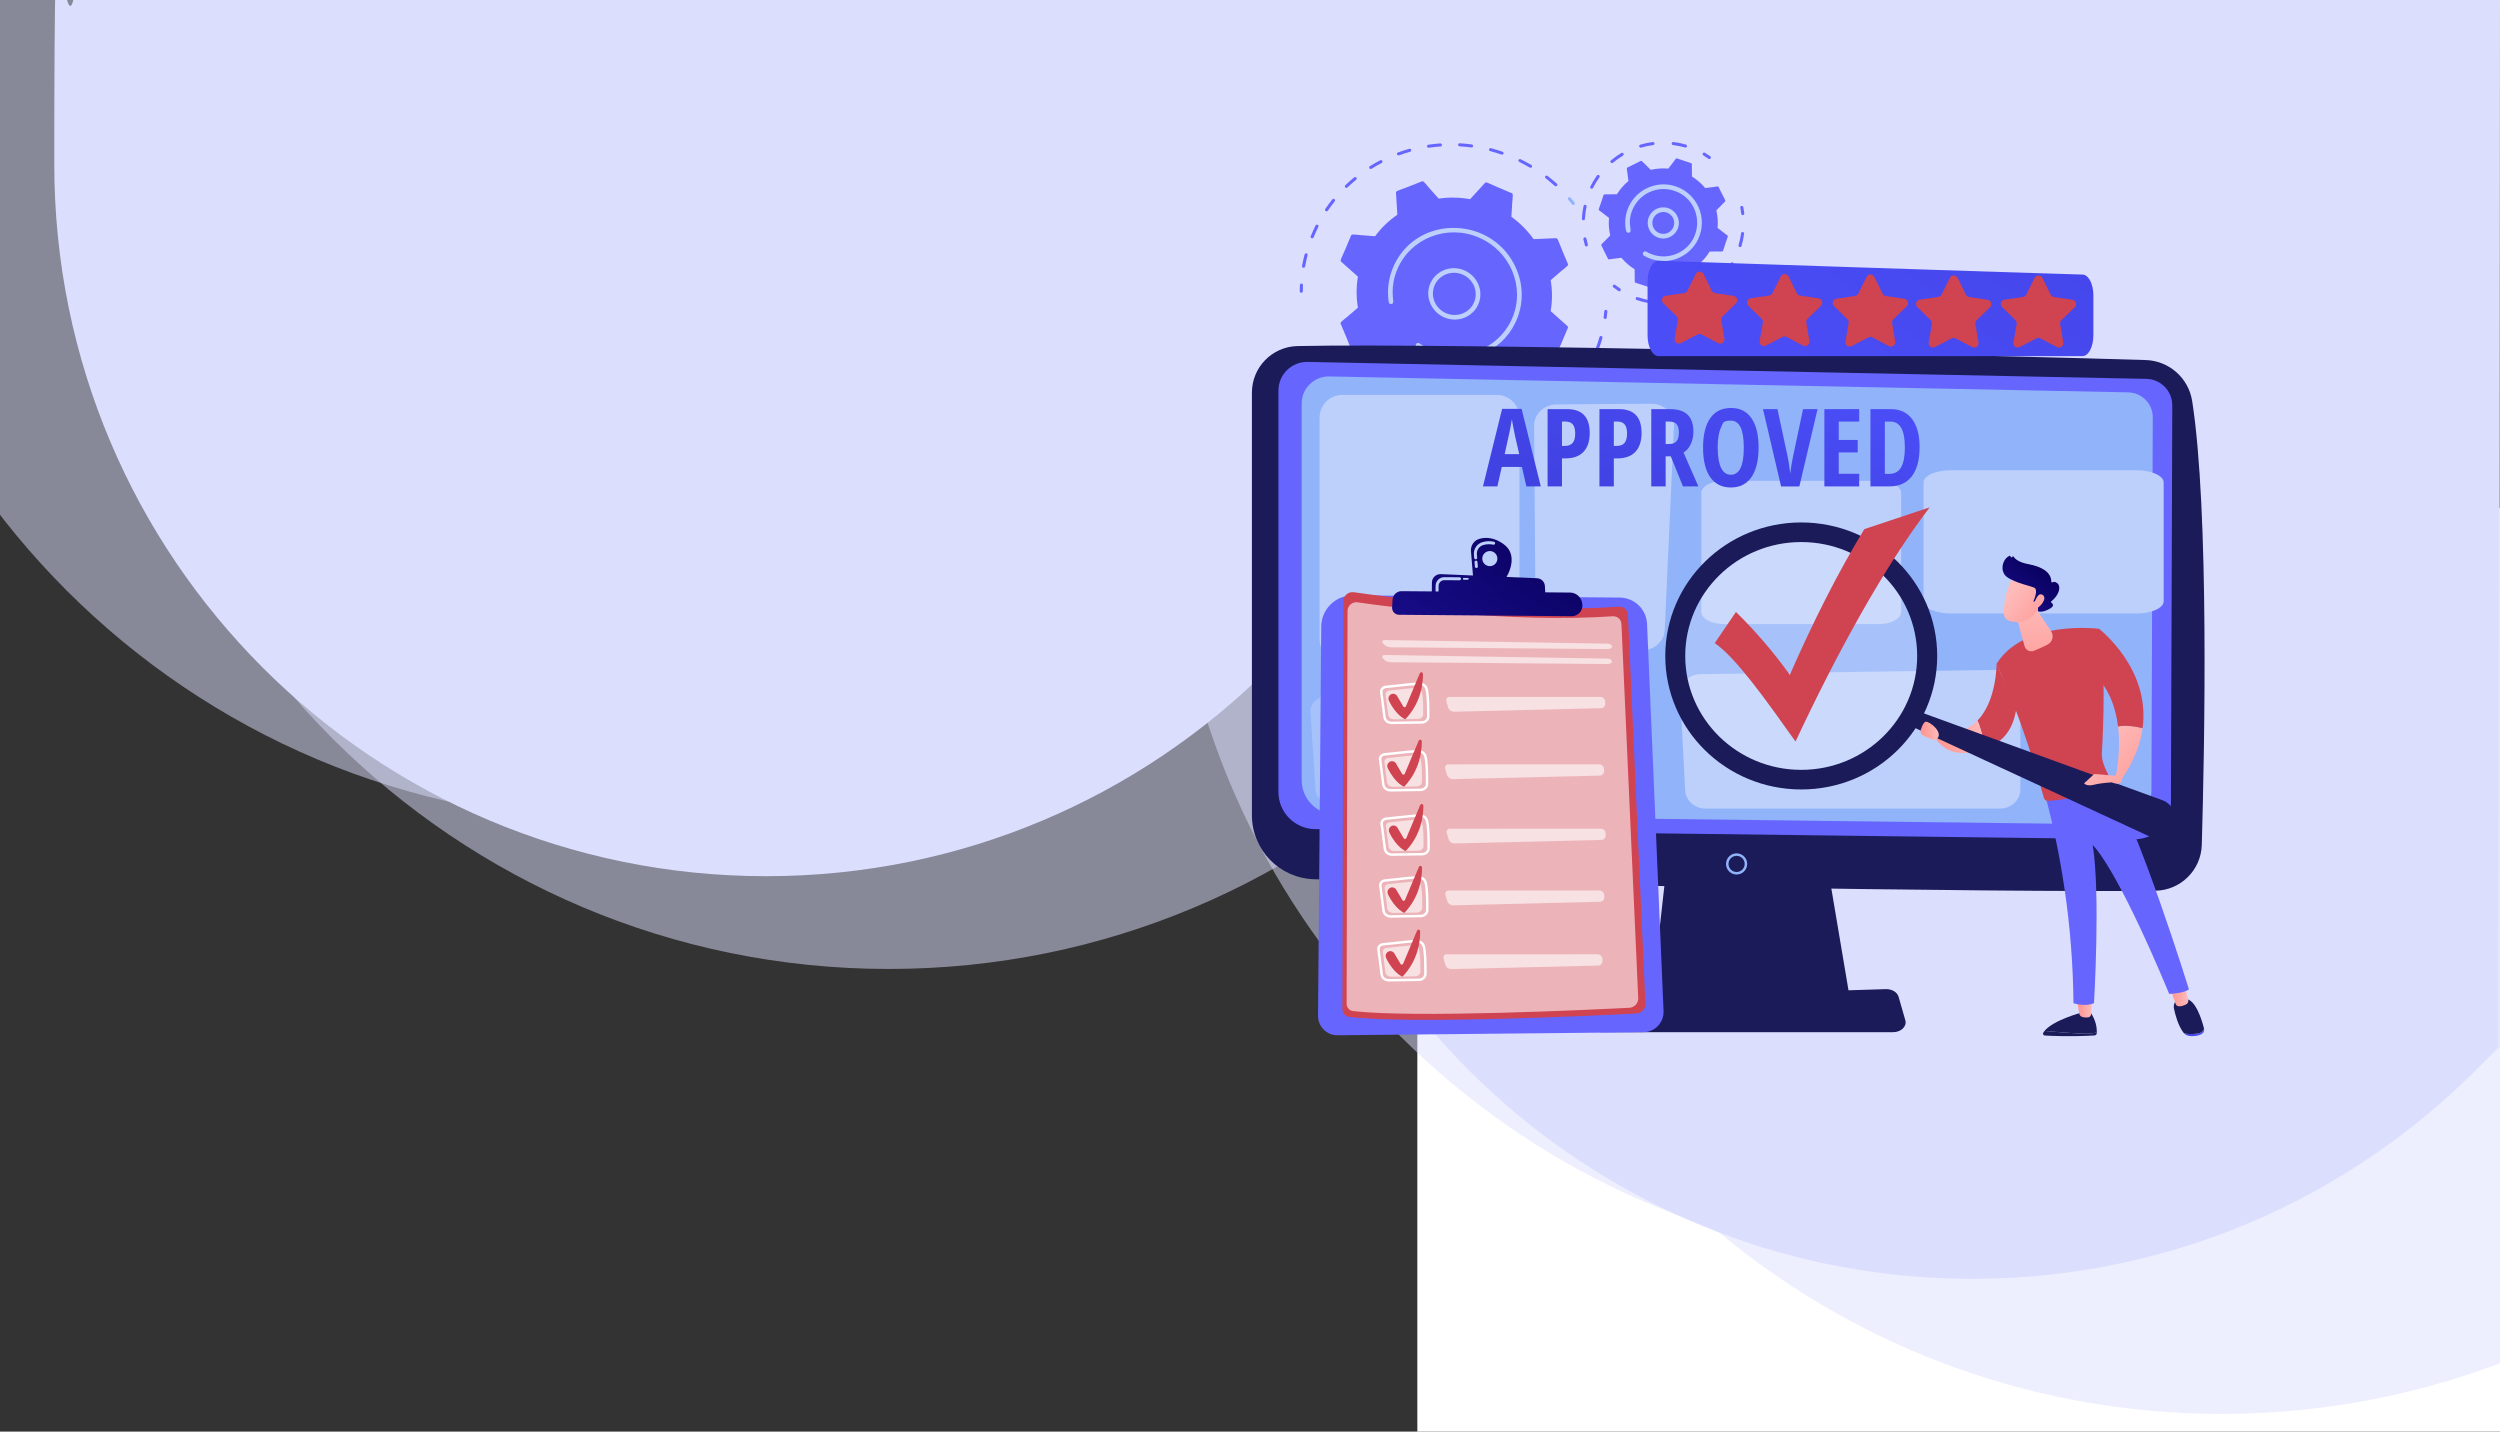 <?xml version="1.0" encoding="UTF-8"?>
<svg xmlns="http://www.w3.org/2000/svg" xmlns:xlink="http://www.w3.org/1999/xlink" version="1.1" viewBox="0 0 8566.9 4905.8">
  <rect x="0" y="0" width="8566.9" height="4905.8" fill="#333333" stroke="none"/>
  <!-- Generator: Adobe Illustrator 29.2.0, SVG Export Plug-In . SVG Version: 2.1.0 Build 108)  -->
  <defs>
    <style>
      .st0 {
        fill: #91b3fa;
      }

      .st1 {
        fill: url(#linear-gradient2);
      }

      .st2 {
        fill: url(#linear-gradient1);
      }

      .st3 {
        fill: url(#linear-gradient9);
      }

      .st4 {
        fill: url(#linear-gradient3);
      }

      .st5 {
        fill: url(#linear-gradient6);
      }

      .st6 {
        fill: url(#linear-gradient8);
      }

      .st7 {
        fill: url(#linear-gradient7);
      }

      .st8 {
        fill: url(#linear-gradient5);
      }

      .st9 {
        fill: url(#linear-gradient4);
      }

      .st10 {
        fill: #1b1b59;
      }

      .st11 {
        fill: #d04351;
      }

      .st12 {
        fill: url(#linear-gradient18);
      }

      .st13 {
        fill: url(#linear-gradient13);
      }

      .st14 {
        fill: url(#linear-gradient12);
      }

      .st15 {
        fill: url(#linear-gradient15);
      }

      .st16 {
        fill: url(#linear-gradient16);
      }

      .st17 {
        fill: url(#linear-gradient11);
      }

      .st18 {
        fill: url(#linear-gradient10);
      }

      .st19 {
        fill: url(#linear-gradient17);
      }

      .st20 {
        fill: url(#linear-gradient14);
      }

      .st21 {
        fill: url(#linear-gradient19);
      }

      .st22 {
        fill: url(#linear-gradient22);
      }

      .st23 {
        fill: url(#linear-gradient21);
      }

      .st24 {
        fill: url(#linear-gradient20);
      }

      .st25 {
        fill: #bdd0fb;
      }

      .st26, .st27 {
        fill: #dddffe;
      }

      .st28 {
        fill: url(#linear-gradient);
      }

      .st29 {
        opacity: .2;
      }

      .st29, .st30, .st31, .st32 {
        fill: #fff;
      }

      .st30 {
        opacity: .2;
      }

      .st31, .st33 {
        opacity: .6;
      }

      .st34 {
        fill: #66f;
      }

      .st27 {
        opacity: .5;
      }
    </style>
    <linearGradient id="linear-gradient" x1="5197.2" y1="1580.1" x2="5481.3" y2="781.2" gradientUnits="userSpaceOnUse">
      <stop offset="0" stop-color="#4042e2"/>
      <stop offset="1" stop-color="#4f52ff"/>
    </linearGradient>
    <linearGradient id="linear-gradient1" x1="5315.7" y1="1622.2" x2="5599.7" y2="823.4" xlink:href="#linear-gradient"/>
    <linearGradient id="linear-gradient2" x1="5473.4" y1="1678.2" x2="5757.4" y2="879.4" xlink:href="#linear-gradient"/>
    <linearGradient id="linear-gradient3" x1="5664" y1="1746" x2="5948.1" y2="947.2" xlink:href="#linear-gradient"/>
    <linearGradient id="linear-gradient4" x1="5834.1" y1="1806.5" x2="6118.2" y2="1007.7" xlink:href="#linear-gradient"/>
    <linearGradient id="linear-gradient5" x1="5987.6" y1="1861.1" x2="6271.6" y2="1062.3" xlink:href="#linear-gradient"/>
    <linearGradient id="linear-gradient6" x1="6171.9" y1="1926.6" x2="6455.9" y2="1127.8" xlink:href="#linear-gradient"/>
    <linearGradient id="linear-gradient7" x1="6319" y1="1978.9" x2="6603" y2="1180.1" xlink:href="#linear-gradient"/>
    <linearGradient id="linear-gradient8" x1="7238.4" y1="-36.7" x2="5692" y2="2003.7" xlink:href="#linear-gradient"/>
    <linearGradient id="linear-gradient9" x1="5538.3" y1="4667.6" x2="5131" y2="5203.4" gradientTransform="translate(2695.5 -4925) rotate(28.6)" gradientUnits="userSpaceOnUse">
      <stop offset="0" stop-color="#09005d"/>
      <stop offset="1" stop-color="#1a0f91"/>
    </linearGradient>
    <linearGradient id="linear-gradient10" x1="4156.3" y1="7314.7" x2="3735.8" y2="7867.9" gradientTransform="translate(1204.7 -5585.7) rotate(.5)" xlink:href="#linear-gradient9"/>
    <linearGradient id="linear-gradient11" x1="4103.3" y1="7348.6" x2="3813" y2="7881.7" gradientTransform="translate(1204.7 -5585.7) rotate(.5)" xlink:href="#linear-gradient9"/>
    <linearGradient id="linear-gradient12" x1="14583.4" y1="3455.2" x2="14635.4" y2="3455.2" gradientTransform="translate(21751.7) rotate(-180) scale(1 -1)" gradientUnits="userSpaceOnUse">
      <stop offset="0" stop-color="#febbba"/>
      <stop offset="1" stop-color="#ff928e"/>
    </linearGradient>
    <linearGradient id="linear-gradient13" x1="14198.3" y1="3537.9" x2="14269.1" y2="3537.9" gradientTransform="translate(21751.7) rotate(-180) scale(1 -1)" gradientUnits="userSpaceOnUse">
      <stop offset="0" stop-color="#4f52ff"/>
      <stop offset="1" stop-color="#4042e2"/>
    </linearGradient>
    <linearGradient id="linear-gradient14" x1="14252.8" y1="3411.9" x2="14315" y2="3411.9" xlink:href="#linear-gradient12"/>
    <linearGradient id="linear-gradient15" x1="14537.5" y1="2506.1" x2="14316.3" y2="2702" xlink:href="#linear-gradient12"/>
    <linearGradient id="linear-gradient16" x1="14952.2" y1="2524.7" x2="15126.4" y2="2524.7" xlink:href="#linear-gradient12"/>
    <linearGradient id="linear-gradient17" x1="14782.8" y1="2059.1" x2="14780.9" y2="2384.4" xlink:href="#linear-gradient12"/>
    <linearGradient id="linear-gradient18" x1="14624.9" y1="2604.8" x2="14403.7" y2="2800.6" xlink:href="#linear-gradient12"/>
    <linearGradient id="linear-gradient19" x1="15107.9" y1="2504.2" x2="15170.2" y2="2504.2" xlink:href="#linear-gradient12"/>
    <linearGradient id="linear-gradient20" x1="12526.8" y1="2028.6" x2="12370.2" y2="2148.5" gradientTransform="translate(19418.7) rotate(-180) scale(1 -1)" xlink:href="#linear-gradient12"/>
    <linearGradient id="linear-gradient21" x1="12416.8" y1="1934" x2="12558.6" y2="2116.6" gradientTransform="translate(19418.7) rotate(-180) scale(1 -1)" xlink:href="#linear-gradient9"/>
    <linearGradient id="linear-gradient22" x1="12507.4" y1="2003.2" x2="12350.8" y2="2123.1" gradientTransform="translate(19418.7) rotate(-180) scale(1 -1)" xlink:href="#linear-gradient12"/>
  </defs>
  <g id="Background">
    <rect class="st32" x="4856.9" y="1740.9" width="3710" height="3710"/>
  </g>
  <g id="Illustration">
    <path class="st26" d="M4344.5,2293.7c-441,438.1-1048.5,708.8-1719.2,708.8-1347.2,0-2439.3-1092.1-2439.3-2439.3S208.9,178.4,252.2-3.5h8314.7l-7.3,3591.6c-446,488-1087.8,794.2-1801.1,794.2-1228.1,0-2244.2-907.5-2414.2-2088.5"/>
    <path class="st27" d="M4945.5,2537.1c-487.3,484.2-1158.6,783.3-1899.9,783.3-1488.7,0-2695.6-1206.9-2695.6-2695.6S375.3,199.5,423.1-1.5h9188.5s-8.1,3969-8.1,3969c-492.9,539.3-1202.1,877.6-1990.3,877.6-1357.1,0-2480-1002.9-2668-2308"/>
    <path class="st27" d="M4034.4,2029.9c-487.3,484.2-1158.6,783.3-1899.9,783.3-1488.7,0-2695.6-1206.9-2695.6-2695.6s25.3-425.4,73.1-626.4h9188.5s-8.1,3969-8.1,3969c-492.9,539.3-1202.1,877.6-1990.3,877.6-1357.1,0-2480-1002.9-2668-2308"/>
    <g>
      <g>
        <g>
          <g>
            <path class="st34" d="M4456.9,1002.8c-1.8-.9-3.1-2.7-3.1-4.9,0-7,.2-14.1.6-21.2.1-2.9,2.6-5.1,5.6-4.9,7.1.4,4.6,7.4,4.5,26.3,0,2.9-2.4,5.2-5.4,5.1-.8,0-1.5-.2-2.2-.5Z"/>
            <path class="st34" d="M4461.8,911.3c2.4-13.2,5.3-26.5,8.8-39.5.7-2.8,3.6-4.4,6.5-3.6,7.7,2.2,2.2,6.2-4.8,45.2-.5,2.8-3.3,4.7-6.2,4.1-2.9-.6-4.8-3.3-4.3-6.2ZM4491.5,809.4c5.1-12.5,10.8-25.1,16.7-36.8,3.2-6.3,12.6-1.3,9.5,4.8-5.9,11.8-11.4,23.9-16.4,36.1-1.1,2.7-4.2,3.9-6.9,2.8-2.8-1.1-4-4.2-3-6.9ZM4541.5,715.9c7.5-11.1,15.6-22.1,24-32.6,4.3-5.4,12.7,1.2,8.4,6.6-8.2,10.3-16.2,21-23.6,31.9-3.9,5.7-12.8-.2-8.9-5.9ZM4609.9,642.2c-2.1-2.1-2.1-5.4,0-7.4,9.7-9.3,20-18.4,30.4-26.9,5.4-4.4,12.3,3.7,6.9,8.1-10.2,8.4-20.3,17.2-29.8,26.4-2.1,2-5.5,1.9-7.5-.2ZM4692.6,576.6c-1.6-2.5-.9-5.7,1.6-7.2,11.5-7.1,23.4-13.9,35.4-20.2,6.2-3.2,11.3,6.1,5.1,9.3-11.8,6.1-23.5,12.8-34.7,19.8-2.5,1.5-5.8.8-7.4-1.7ZM4790,532.1c-1.2-.6-2.2-1.6-2.7-2.9-1.1-2.7.3-5.7,3-6.7,12.8-4.7,25.9-8.9,39-12.6,2.8-.8,5.8.8,6.6,3.6.9,2.8-.7,5.7-3.6,6.5-12.8,3.6-25.7,7.8-38.2,12.3-1.4.5-2.9.4-4.2-.2ZM4893.1,505.8c-1.5-.7-2.7-2.2-3-3.9-.5-2.9,1.5-5.5,4.4-6,13.5-2,27.2-3.5,40.9-4.5,2.9-.2,5.5,2,5.8,4.9.3,2.9-1.9,5.4-4.8,5.6-13.4.9-26.8,2.4-40,4.4-1.1.2-2.2,0-3.1-.5ZM4996.7,495.9c.1-2.9,2.6-5.1,5.5-4.9,13.7.8,27.5,2.1,41.1,3.9,7,1,5.7,11.3-1.2,10.4-13.3-1.8-26.9-3-40.3-3.8-2.9-.2-5.2-2.6-5.1-5.5ZM5327.7,637c-29.8-26.9-37-27.1-32.1-33.3,1.8-2.3,5.1-2.6,7.5-.9,10.9,8.4,21.6,17.3,31.8,26.5,5.2,4.7-1.9,12.4-7.1,7.7ZM5102.7,511.5c.7-2.8,3.6-4.5,6.4-3.7,13.3,3.5,26.6,7.5,39.6,12,6.7,2.3,3.3,12.2-3.4,9.9-12.7-4.4-25.8-8.4-38.8-11.8-2.9-.8-4.6-3.7-3.9-6.4ZM5242,574.2c-34.6-20.3-41.7-19.1-38.2-26.3,2.2-4.5,7.7-2.3,7.1-2.3,12.4,6.1,24.6,12.7,36.5,19.6,2.5,1.5,3.4,4.7,1.9,7.2-1.4,2.4-4.6,3.3-7.3,1.8Z"/>
            <path class="st0" d="M5387.3,700.5c-11.1-14-18.3-19.1-12.9-23.6,2.2-1.9,5.6-1.6,7.5.7,12.1,14,18.3,19.7,12.8,23.9-1.6,1.2-5.7,1.3-7.5-1Z"/>
          </g>
          <g>
            <path class="st34" d="M5498.2,1092.5c-2.1-1-3.4-3.2-3-5.5.9-6.8,1.7-13.8,2.4-20.6.3-2.9,2.9-5,5.8-4.6,2.9.3,5.1,2.9,4.8,5.8-.7,7-1.5,14-2.4,21-.4,2.9-3.1,4.8-6,4.4-.5,0-1.1-.2-1.5-.5Z"/>
            <path class="st34" d="M4746.2,1472.5c-13.2-6.7-26.3-14-38.9-21.8-2.5-1.5-3.3-4.8-1.8-7.2,4.3-6.9,6.8.1,45.4,19.7,2.6,1.3,3.7,4.5,2.4,7.1-2.3,4.5-7.8,2.2-7.1,2.2ZM4809.5,1494.2c2.7-7.7,6.8-1.3,48.5,9.6,2.9.7,4.6,3.6,3.9,6.4-.7,2.8-3.6,4.5-6.4,3.7-14.3-3.7-28.6-8.1-42.6-13-2.8-1-4.3-4-3.3-6.7ZM4648.4,1408.7c-11.4-9.4-22.6-19.3-33.2-29.6-2.1-2-2.2-5.4-.1-7.4,5.8-5.8,6.6,1.6,40.1,29,2.3,1.9,2.6,5.2.8,7.4-1.9,2.2-5.2,2.5-7.5.6ZM4924.7,1527.1c-2-1-3.3-3.1-3.1-5.4.3-2.9,2.9-4.9,5.9-4.6,14.4,1.8,29,2.9,43.4,3.5,2.9.1,5.3,2.6,5.2,5.4,0,2.9-2.5,5.1-5.4,5-14.7-.6-29.6-1.8-44.3-3.6-.6,0-1.2-.2-1.7-.5ZM5039.7,1528.5c-1.6-.8-2.8-2.3-3.1-4.2-.3-2.9,1.8-5.4,4.7-5.7,14.3-1.4,28.8-3.4,42.9-6,2.9-.5,5.7,1.4,6.3,4.2.6,2.8-1.3,5.6-4.2,6.1-14.5,2.6-29.2,4.7-43.8,6.1-1,0-2,0-2.8-.5ZM5151.9,1505.1c-1.3-.6-2.3-1.7-2.8-3.1-1-2.8.5-5.7,3.3-6.6,13.6-4.4,27.2-9.5,40.4-15.1,2.7-1.1,5.8.1,7,2.8,1.2,2.7,0,5.7-2.7,6.9-13.5,5.7-27.3,10.9-41.3,15.4-1.4.4-2.8.3-4-.3ZM5255.8,1458c-.9-.4-1.7-1.1-2.3-2-1.5-2.5-.8-5.7,1.7-7.2,12.3-7.3,24.4-15.2,36-23.5,2.4-1.7,5.7-1.1,7.4,1.2,1.8,2.4,1.3,5.6-1.1,7.3-11.8,8.5-24.2,16.5-36.7,24-1.6.9-3.5,1-5,.2ZM5344.8,1388.4c-5.8-5.9,1.6-6.4,29.8-38.2,4.6-5.2,12.7,1.8,8.1,7-9.6,10.8-19.8,21.4-30.3,31.4-2.1,2-5.5,1.9-7.5-.2ZM5418.5,1302.5c-7-4.5.1-6.6,20.4-43.9,3.3-6,12.7-1,9.4,5.1-6.9,12.7-14.5,25.3-22.4,37.3-1.6,2.4-5,3-7.4,1.4ZM5470.5,1202.2c-2.5-1.2-3.7-4.1-2.8-6.6,5-13.3,9.5-27,13.3-40.6.8-2.8,3.7-4.4,6.5-3.5,2.8.8,4.5,3.7,3.7,6.5-3.9,13.9-8.5,27.8-13.6,41.4-1,2.7-4.1,4-6.8,3-.1,0-.3-.1-.4-.2Z"/>
            <path class="st0" d="M4566.7,1325.2c-11.5-14.6-17.3-20.5-11.7-24.4,5.9-4.1,8.4,3.2,20.1,18.1,1.8,2.3,1.4,5.6-.9,7.3-2.3,1.7-5.7,1.3-7.5-1Z"/>
          </g>
          <g>
            <path class="st34" d="M4635.5,1198l76.2-3.2c20.8,28.9,46.3,54.9,76.1,76.5-3,73-8.4,77.9-.8,81.2l84.6,36.1c2.5,1.1,5.3.5,7.1-1.5l50.6-55.4c36.2,6.5,72.6,7,107.8,1.9l50.6,57.3c1.8,2,4.6,2.7,7.1,1.7l84.7-33c2.5-1,4-3.4,3.9-6l-4.6-75.2c29-20,54.9-44.7,76.3-73.7l76.2,5.9c2.7.2,5.2-1.3,6.2-3.7l35.1-82.8c1-2.4.4-5.2-1.6-7l-57.1-50.9c6-35.6,5.8-71.4,0-106.2,54.9-48.9,62-48.4,58.9-55.8-35.8-81.8-32.8-88.3-41.2-88l-76.2,3.2c-20.8-28.9-46.3-54.9-76.1-76.5,3-73,8.4-77.9.8-81.2-84.7-34.4-86.3-40.6-91.7-34.6l-50.6,55.4c-36.2-6.5-72.6-7-107.8-1.9-50-54.3-50.1-62-57.7-59-83.2,34.1-89,30.9-88.5,39l4.6,75.2c-29,20-54.9,44.7-76.3,73.7-72.8-4.2-79.2-9.8-82.4-2.2-33.3,82.5-39.7,84.3-33.5,89.8l57.1,50.9c-6,35.6-5.8,71.4,0,106.2-54.7,48.7-62,48.3-58.9,55.8,35.8,81.8,32.8,88.3,41.2,88Z"/>
            <path class="st25" d="M4895.2,992.7c7.2-47.9,52.6-80.4,101.4-72.5,48.7,7.9,82.5,53.3,75.4,101.2-7.2,47.9-52.6,80.4-101.4,72.5h0c-48.7-7.9-82.5-53.3-75.4-101.2ZM4971.8,1086.2h0s0,0,0,0ZM4994.3,935.7c-39.6-6.4-77.3,19.6-83.3,59.6-5.9,39.3,21.9,76.6,61.9,83.1,40,6.5,77.4-20.2,83.3-59.6,5.9-39.4-22-76.7-61.9-83.1Z"/>
            <path class="st25" d="M4889,1209.3h0c-12-5.7-23.5-12.3-34.2-19.9-3.2-2.3-4.3-6.4-2.7-9.8.2-.4.4-.8.7-1.2,2.5-3.5,7.5-4.3,11.1-1.8,12.4,8.7,25.8,16.1,39.8,22.1h0c105.8,45.1,227.2,0,275-100.8,1.2-2.6,2.4-5.2,3.5-7.8,45.3-106.8-6.8-230.2-115.1-276.4-108.2-46.1-233.2,2.1-278.5,108.6-26.9,63.4-11.6,108.7-14.7,115.2-3.3,7-14,5.3-15.1-2.4-6.3-42.2-.5-86.6,18.9-127.5,83.6-176.4,343.5-166.3,419.4,16.1,23.4,56.1,23.3,117.5-.1,172.8-1.2,2.9-2.5,5.7-3.8,8.5-24.2,51.1-66.6,90.5-120.2,111.4-56.5,22-118.8,20.9-175.3-3.2-2.9-1.2-5.7-2.5-8.6-3.9Z"/>
          </g>
        </g>
        <g>
          <path class="st34" d="M5556.1,883.3c12.7,15.3,28,28.7,45.4,39.5l.4,42.6c0,4.7,4.1,2.9,50.9,19.5,4.3,1.4,3.9-2.6,29.8-35,20.4,1.9,40.6.4,60-4.2l30.4,29.9c3.4,3.3,5-.8,49.8-22.2,1.3-.7,2.1-2.1,1.9-3.6l-5.6-42.3c15.3-12.7,28.7-28,39.5-45.4,40.7-1.2,44.4,1.6,45.9-2.8,15.2-48.3,18.7-49.6,15-52.4l-33.8-25.9c1.9-20.4.4-40.6-4.2-60l29.9-30.4c3.3-3.4-.8-5-22.2-49.8-2-4.1-4.4-.9-45.9,3.6-12.7-15.3-28-28.7-45.4-39.5l-.4-42.6c0-4.7-4.1-2.9-50.9-19.5-4.3-1.4-3.8,2.5-29.8,35-20.4-1.9-40.6-.4-60,4.2l-30.4-29.9c-1.1-1-2.7-1.3-4-.6l-45.8,22.8c-1.3.7-2.1,2.1-1.9,3.6l5.6,42.3c-15.3,12.7-28.7,28-39.5,45.4-40.7,1.2-44.4-1.6-45.9,2.8-15.2,48.3-18.7,49.6-15,52.4l33.8,25.9c-1.9,20.4-.4,40.6,4.2,60-27.9,29.6-32.6,30.3-30.5,34.4l22.8,45.8c2,4.1,4.6.9,45.9-3.6Z"/>
          <g>
            <path class="st25" d="M5646.5,759.9c2.2-29.4,27.8-51.4,57.2-49.2,29.4,2.2,51.4,27.8,49.2,57.2-2.2,29.3-27.9,51.4-57.2,49.2h0c-29.3-2.2-51.4-27.9-49.2-57.2ZM5696.3,809.2h0s0,0,0,0ZM5662.4,761.1c-1.6,20.6,13.9,38.6,34.5,40.2h0c33.1,2.5,52.9-36.5,31.2-61.8-21.6-25.1-63.2-11.7-65.8,21.6Z"/>
            <g>
              <path class="st34" d="M5431,840.8c-2-6.9-3.7-13.9-5.1-21-.6-2.9,1.3-5.7,4.1-6.3,7.2-1.5,6.1,6.6,11.2,24.3.8,2.8-.8,5.7-3.6,6.6-2.8.8-5.7-.8-6.6-3.6Z"/>
              <path class="st34" d="M5420.7,749.2c.7-14.1,2.6-28.7,5.7-43.3,1.5-6.9,11.8-4.7,10.4,2.2-8,37.9-2.2,47.2-11,46.7-2.9-.2-5.2-2.7-5-5.6ZM5452.1,646.1c-2.6-1.3-3.7-4.5-2.4-7.1,6.5-13,14.1-25.6,22.5-37.4,4.1-5.7,12.7.5,8.6,6.2-8.1,11.4-15.4,23.5-21.7,36-2.3,4.6-7.8,2.3-7.1,2.4ZM5521.5,558.4c-.7-.3-1.3-.8-1.8-1.4-1.9-2.2-1.6-5.6.7-7.5,11.1-9.3,23.1-17.9,35.6-25.3,2.5-1.5,5.8-.7,7.3,1.8,1.5,2.5.7,5.8-1.8,7.3-12,7.2-23.5,15.4-34.2,24.4-1.6,1.4-3.9,1.6-5.7.7ZM5620,505.6c-1.3-.6-2.4-1.8-2.8-3.3-.8-2.8.8-5.8,3.6-6.6,13.9-4.1,28.3-7.1,42.7-9,2.9-.4,5.6,1.7,5.9,4.6.4,2.9-1.7,5.6-4.6,5.9-13.9,1.8-27.7,4.7-41.1,8.7-1.3.4-2.6.2-3.8-.3ZM5728.5,491.2c.4-2.9,3-5,5.9-4.6,14.5,1.8,28.9,4.7,42.8,8.7,6.7,1.9,3.8,12.1-2.9,10.2-13.4-3.8-27.2-6.7-41.2-8.4-3-.4-5-3.1-4.6-5.9Z"/>
              <path class="st34" d="M5854.5,544c-15.9-11.2-22.9-12.4-19.3-18.6,1.5-2.5,4.7-3.4,7.3-1.8,6.1,3.6,12.2,7.6,18.1,11.8,2.4,1.7,3,5,1.3,7.4-1.7,2.4-4.9,3-7.4,1.3Z"/>
            </g>
            <g>
              <path class="st34" d="M5966.8,732.5c-2.3-19.4-6.1-25.4,1-26.8,2.9-.6,5.7,1.3,6.2,4.2,1.4,7,2.5,14.2,3.3,21.4.3,2.9-1.7,5.5-4.6,5.9-2.9.3-5.5-1.7-5.9-4.6Z"/>
              <path class="st34" d="M5605.5,1021.4c2.9-8.3,9,.3,46.7,7.1,6.9,1.2,5.1,11.7-1.9,10.4-14.1-2.5-28.1-6.1-41.6-10.8-2.7-.9-4.3-3.9-3.3-6.7ZM5714.3,1037.7c-.2-2.9,2-5.5,4.9-5.7,38.5-2.7,45.2-10.7,47.2-2.1.7,2.9-1.1,5.7-4,6.4-13.9,3.2-28.2,5.3-42.5,6.4-2.9.2-5.5-2-5.7-4.9ZM5820.7,1010c-4.1-7.8,6.4-6.2,37.4-28.9,5.7-4.1,11.9,4.4,6.3,8.6-11.6,8.4-23.8,16-36.5,22.6-2.6,1.3-5.8.3-7.1-2.3ZM5907.7,942.6c-6.8-5.6,3.5-8.3,23.1-41.2,3.6-6,12.7-.6,9.1,5.4-7.3,12.3-15.6,24.1-24.8,35.1-1.9,2.3-5.2,2.6-7.5.7ZM5957.6,840c10.9-37,5.7-46.2,14.5-45,2.9.4,4.9,3.1,4.6,6-1.9,14.2-4.9,28.4-8.9,42-.8,2.8-3.8,4.4-6.6,3.6-2.8-.8-4.4-3.8-3.6-6.6Z"/>
              <path class="st34" d="M5546,997.3c-6-4-11.9-8.2-17.6-12.6-2.3-1.8-2.7-5.1-.9-7.4,4.5-5.8,8.9,1,24.3,11.2,2.4,1.6,3.1,4.9,1.5,7.3-1.6,2.5-4.9,3.1-7.3,1.5Z"/>
            </g>
            <path class="st25" d="M5633.8,876.4c-4.3-2.5-5.2-7.5-3.1-11.1,2.2-3.8,7.2-5,10.9-2.8,7,4.2,14.5,7.6,22.4,10.2,1.7.2,41.9,16.8,88.1-6.2,91.6-45.7,82.3-180.3-14.9-212.8-55.9-18.7-116.3,8-140.9,60-24.8,52.4,2.3,80.1-14.5,83.8-4.3.9-8.5-1.8-9.5-6.1-5.1-23.1-3.8-47.3,3.7-69.9,22.9-68.6,97.4-105.9,166.2-82.9,74,24.7,111,109.1,76.9,181.1-27.5,58-95.4,89.8-160.3,68.1h0c-8.8-2.9-17.2-6.8-25.2-11.5Z"/>
          </g>
        </g>
      </g>
      <g>
        <polygon class="st10" points="5718.2 2903 5659.5 3429.4 6340.4 3429.4 6251.7 2903 5718.2 2903"/>
        <path class="st10" d="M4290,1345.5v1447.9c0,119.1,94.9,216.5,214,219.6,528.8,13.6,2378.5,46.7,2881.9,39.3,86.5-1.3,156.6-70.5,159.1-157,9.7-336.4,25.5-1145.2-32.9-1520.7-12.3-79.1-79-138.2-159-140.8-443.1-14.2-2403.8-59.2-2907-47.9-86.8,1.9-156.1,72.8-156.1,159.6Z"/>
        <path class="st34" d="M4380.9,1338.4v1375.6c0,69.5,55.8,126.2,125.4,127.2l2807.2,34.7c68.9,1,125.4-54.4,125.7-123.4l4.7-1363.3c.2-49.3-39.1-89.7-88.4-90.9l-2874.1-58.1c-55.1-1.3-100.5,43-100.5,98.1Z"/>
        <path class="st0" d="M4460.5,1382.1v1291.1c0,65.3,53.2,118.5,119.4,119.4l2672.9,32.6c65.6,1,119.4-51.1,119.7-115.8l4.5-1279.6c.2-46.3-37.2-84.2-84.1-85.3l-2736.6-54.5c-52.5-1.3-95.7,40.3-95.7,92.1Z"/>
        <path class="st10" d="M7460.3,2932.7h0l-3079.4-52.5c-2.4,0-4.3-2-4.2-4.4,0-2.4,2.1-4.4,4.4-4.2l3079.4,52.5c2.4,0,4.3,2,4.2,4.4,0,2.4-2,4.2-4.3,4.2Z"/>
        <path class="st0" d="M5950.9,2996.8c-20,0-36.3-16.3-36.3-36.3s16.3-36.3,36.3-36.3,36.3,16.3,36.3,36.3-16.3,36.3-36.3,36.3ZM5950.9,2932.7c-15.3,0-27.7,12.4-27.7,27.7s12.4,27.7,27.7,27.7,27.7-12.4,27.7-27.7-12.4-27.7-27.7-27.7Z"/>
        <path class="st10" d="M6487.1,3537.1h-996.5c-27.1,0-47.4-19.3-42.2-40l12.8-50.6c3.8-15.2,20.6-26.4,40.4-27l960.7-30c20.8-.6,39.1,10.4,43.7,26.2l23.1,80.5c6,20.9-14.4,40.8-41.9,40.8Z"/>
        <path class="st10" d="M6027,3434.3c-2.3,0-4.3-1.9-4.3-4.2,0-2.4,1.9-4.3,4.2-4.4l41.2-.6c2.3,0,4.3,1.9,4.4,4.2,0,2.4-1.9,4.3-4.2,4.4l-41.2.6h0Z"/>
        <path class="st10" d="M5485.3,3510.2c-.2,0-.5,0-.7,0-2.3-.4-3.9-2.6-3.6-4.9l5.9-36.8c3.2-20.3,20.5-35.2,41-35.5l436.6-6.4c2.5,0,4.3,1.9,4.4,4.2,0,2.4-1.9,4.3-4.2,4.4l-436.6,6.4c-16.3.2-30.1,12.1-32.6,28.3l-5.9,36.8c-.3,2.1-2.2,3.6-4.2,3.6Z"/>
      </g>
      <g>
        <path class="st25" d="M5334.1,1385.8l324.3-2.4c44.3-.3,79.9,33.9,78,75l-31.7,700.8c-1.7,38.4-35.6,68.8-76.9,69.1l-287.4,2.1c-42.8.3-77.8-31.7-78.1-71.5l-5.2-700.5c-.3-39.8,34.2-72.3,77-72.6Z"/>
        <path class="st30" d="M5585.5,2370.1l-1026.1,12.2c-39.5.5-70.7,26.1-68.7,56.5l17.1,268.7c1.8,28.7,32.5,51.2,69.8,51.2h1009c38.6,0,69.9-24.1,69.9-53.8v-280.9c0-30.1-32-54.3-71-53.8Z"/>
        <path class="st25" d="M6852.3,2295.4l-1026.1,14.9c-39.5.6-70.7,31.9-68.7,69.1l17.1,328.8c1.8,35.1,32.5,62.6,69.8,62.6h1009c38.6,0,69.9-29.5,69.9-65.9v-343.7c0-36.8-32-66.4-71-65.9Z"/>
        <path class="st25" d="M5129.3,1353.3h-530c-42.8,0-77.5,35-77.5,78.1v759.6c0,43.2,34.7,78.1,77.5,78.1h530c42.8,0,77.5-35,77.5-78.1v-759.6c0-43.2-34.7-78.1-77.5-78.1Z"/>
        <path class="st25" d="M6437.4,1647.7h-530c-42.8,0-77.5,18.7-77.5,41.9v407.1c0,23.1,34.7,41.9,77.5,41.9h530c42.8,0,77.5-18.7,77.5-41.9v-407.1c0-23.1-34.7-41.9-77.5-41.9Z"/>
        <path class="st25" d="M7321.2,1611.4h-636.6c-51.4,0-93.1,18.7-93.1,41.9v407.1c0,23.1,41.7,41.9,93.1,41.9h636.6c51.4,0,93.1-18.7,93.1-41.9v-407.1c0-23.1-41.7-41.9-93.1-41.9Z"/>
      </g>
      <g>
        <path class="st28" d="M5230.5,1666.8l-15.2-66.8h-69l-15.2,66.8h-49.3l65.6-265.8h66.8l65.7,265.8h-49.4ZM5206,1556.4l-14.1-61.6c-.8-3.7-2.7-13.1-5.7-28.2-3-15-4.7-25.1-5.3-30.2-1.6,10.4-3.6,21.8-6,34.3-2.4,12.5-8.7,41-18.8,85.6h50Z"/>
        <path class="st2" d="M5447.6,1483.6c0,28.1-7.1,49.7-21.3,64.7-14.2,15-34.7,22.5-61.5,22.5h-12.3v96h-49.3v-264.8h67.2c51.4,0,77.1,27.2,77.1,81.5ZM5352.5,1528.1h9.4c12.1,0,21.1-3.3,27-10,5.9-6.6,8.9-17.5,8.9-32.6s-2.7-24.2-8.1-30.9c-5.4-6.7-13.8-10.1-25.2-10.1h-12v83.5Z"/>
        <path class="st1" d="M5625.3,1483.6c0,28.1-7.1,49.7-21.3,64.7-14.2,15-34.7,22.5-61.5,22.5h-12.3v96h-49.3v-264.8h67.2c51.4,0,77.1,27.2,77.1,81.5ZM5530.2,1528.1h9.4c12.1,0,21.1-3.3,27-10,5.9-6.6,8.9-17.5,8.9-32.6s-2.7-24.2-8.1-30.9c-5.4-6.7-13.8-10.1-25.2-10.1h-12v83.5Z"/>
        <path class="st4" d="M5707.8,1563.8v103h-49.3v-264.8h64.5c27.3,0,47.4,6.5,60.4,19.4,13,12.9,19.5,32.7,19.5,59.2s-11.3,56.8-33.9,70.1l50.9,116.1h-52.7l-41.8-103h-17.6ZM5707.8,1521.4h12.7c11.6,0,19.9-3.3,25-9.9,5.1-6.6,7.6-16.4,7.6-29.4s-2.7-23.1-8.1-28.9c-5.4-5.7-13.7-8.6-24.9-8.6h-12.3v76.8Z"/>
        <path class="st9" d="M6026.2,1534.1c0,43.8-8.2,77.5-24.6,101.1-16.4,23.5-39.9,35.3-70.4,35.3s-54.2-11.7-70.6-35.2c-16.4-23.5-24.6-57.3-24.6-101.5s8.2-77.4,24.6-100.8c16.4-23.4,40.1-35,71-35s54,11.7,70.3,35.2c16.3,23.5,24.4,57.1,24.4,101ZM5886.2,1534.1c0,30.2,3.8,53.2,11.4,69,7.6,15.8,18.8,23.7,33.5,23.7,29.7,0,44.5-30.9,44.5-92.7s-14.7-92.7-44.2-92.7-26.3,7.9-33.9,23.6c-7.6,15.8-11.4,38.8-11.4,69.1Z"/>
        <path class="st8" d="M6178.7,1402.1h49.6l-62.3,264.8h-62.7l-61.9-264.8h49.6l34.6,161.7c3.1,13.8,6.2,33.5,9.2,59.2,2.5-21.9,5.7-41.6,9.6-59.2l34.2-161.7Z"/>
        <path class="st5" d="M6371,1666.8h-119.3v-264.8h119.3v42.6h-70.1v63h65v42.7h-65v73.3h70.1v43.1Z"/>
        <path class="st7" d="M6578,1531.9c0,43.7-8.9,77.1-26.7,100.2-17.8,23.1-43.4,34.7-76.9,34.7h-64.8v-264.8h70.8c30.8,0,54.7,11.4,71.9,34.1,17.1,22.8,25.7,54.7,25.7,95.7ZM6527.5,1533.4c0-59.2-16.3-88.7-48.9-88.7h-19.7v179.1h15.9c18,0,31.3-7.5,39.8-22.5,8.6-15,12.9-37.6,12.9-67.8Z"/>
      </g>
      <g>
        <path class="st6" d="M7136.6,940.9c-208.7-5.9-1240.9-40.3-1452.8-47.4-20.9-.7-38,31.4-38,71.3v184.3c0,39.4,16.7,71.3,37.4,71.3h1452.9c20.7,0,37.4-31.9,37.4-71.3v-136.9c0-39-16.4-70.7-36.8-71.3Z"/>
        <path class="st11" d="M5760.3,1175.8l56.5-29.6c4.4-2.3,9.6-2.3,14,0l56.4,29.8c11,5.8,24-3.5,21.9-15.8l-10.7-62.9c-.8-4.9.8-9.9,4.4-13.3l45.7-44.4c9-8.7,4-23.9-8.3-25.7l-63.1-9.3c-4.9-.7-9.1-3.8-11.3-8.3l-28.1-57.2c-5.5-11.2-21.5-11.2-27,0l-28.3,57.1c-2.2,4.4-6.4,7.5-11.4,8.2l-63.1,9.1c-12.4,1.8-17.3,17-8.4,25.7l45.6,44.6c3.5,3.5,5.2,8.5,4.3,13.3l-10.9,62.8c-2.1,12.3,10.8,21.7,21.8,15.9Z"/>
        <path class="st11" d="M6051.7,1184.2l56.5-29.6c4.4-2.3,9.6-2.3,14,0l56.4,29.8c11,5.8,24-3.5,21.9-15.8l-10.7-62.9c-.8-4.9.8-9.9,4.4-13.3l45.7-44.4c9-8.7,4-23.9-8.3-25.7l-63.1-9.3c-4.9-.7-9.1-3.8-11.3-8.3l-28.1-57.2c-5.5-11.2-21.5-11.2-27,0l-28.3,57.1c-2.2,4.4-6.4,7.5-11.4,8.2l-63.1,9.1c-12.4,1.8-17.3,17-8.4,25.7l45.6,44.6c3.5,3.5,5.2,8.5,4.3,13.3l-10.9,62.8c-2.1,12.3,10.8,21.7,21.8,15.9Z"/>
        <path class="st11" d="M6345.7,1185.8l56.5-29.6c4.4-2.3,9.6-2.3,14,0l56.4,29.8c11,5.8,24-3.5,21.9-15.8l-10.7-62.9c-.8-4.9.8-9.9,4.4-13.3l45.7-44.4c9-8.7,4-23.9-8.3-25.7l-63.1-9.3c-4.9-.7-9.1-3.8-11.3-8.3l-28.1-57.2c-5.5-11.2-21.5-11.2-27,0l-28.3,57.1c-2.2,4.4-6.4,7.5-11.4,8.2l-63.1,9.1c-12.4,1.8-17.3,17-8.4,25.7l45.6,44.6c3.5,3.5,5.2,8.5,4.3,13.3l-10.9,62.8c-2.1,12.3,10.8,21.7,21.8,15.9Z"/>
        <path class="st11" d="M6631.1,1189.1l56.5-29.6c4.4-2.3,9.6-2.3,14,0l56.4,29.8c11,5.8,24-3.5,21.9-15.8l-10.7-62.9c-.8-4.9.8-9.9,4.4-13.3l45.7-44.4c9-8.7,4-23.9-8.3-25.7l-63.1-9.3c-4.9-.7-9.1-3.8-11.3-8.3l-28.1-57.2c-5.5-11.2-21.5-11.2-27,0l-28.3,57.1c-2.2,4.4-6.4,7.5-11.4,8.2l-63.1,9.1c-12.4,1.8-17.3,17-8.4,25.7l45.6,44.6c3.5,3.5,5.2,8.5,4.3,13.3l-10.9,62.8c-2.1,12.3,10.8,21.7,21.8,15.9Z"/>
        <path class="st11" d="M6921.5,1189.1l56.5-29.6c4.4-2.3,9.6-2.3,14,0l56.4,29.8c11,5.8,24-3.5,21.9-15.8l-10.7-62.9c-.8-4.9.8-9.9,4.4-13.3l45.7-44.4c9-8.7,4-23.9-8.3-25.7l-63.1-9.3c-4.9-.7-9.1-3.8-11.3-8.3l-28.1-57.2c-5.5-11.2-21.5-11.2-27,0l-28.3,57.1c-2.2,4.4-6.4,7.5-11.4,8.2l-63.1,9.1c-12.4,1.8-17.3,17-8.4,25.7l45.6,44.6c3.5,3.5,5.2,8.5,4.3,13.3l-10.9,62.8c-2.1,12.3,10.8,21.7,21.8,15.9Z"/>
      </g>
      <g>
        <path class="st34" d="M4636.1,2040.1l914.2,7.6c50.4.4,91.7,40.3,93.8,90.7l56.5,1326c1.7,39.4-29.6,72.4-69.1,72.8l-1047.9,10.4c-37.1.4-67.3-29.8-67-66.8l11-1333.9c.5-59.4,49-107.1,108.4-106.6Z"/>
        <path class="st34" d="M4736.9,3526.8h0s-117.2-2.5-117.2-2.5c-39.5-.8-71.3-33.6-71-73.1l1.5-177c0-1.6,1.4-3,3-3,1.7.1,3,1.4,3,3l-1.5,177c-.3,36.2,28.9,66.3,65.1,67.1l117.2,2.5c1.7,0,3,1.4,2.9,3,0,1.6-1.4,3-3,2.9Z"/>
        <path class="st34" d="M4553.6,3222.3c-1.6,0-2.9-1.4-2.9-3l.2-28.7c0-1.6,1.4-3,3-3h0c1.6,0,3,1.4,2.9,3l-.2,28.7c0,1.6-1.4,3-3,3,0,0,0,0,0,0Z"/>
        <g>
          <path class="st11" d="M4639,2029.4c124.7,18,553.6,73.9,908.7,49.6,16.2-1.1,30.1,11.3,30.9,27.5l59.8,1331.9c.8,18.3-13.2,33.8-31.5,34.7-149.4,7.6-764.4,36.7-983.5,11.9-13.3-1.5-23.4-12.8-23.3-26.2l3.3-1398.4c0-19,16.9-33.6,35.7-30.9Z"/>
          <path class="st31" d="M4652.1,2064.1c120,17.3,532.7,71.1,874.5,47.7,15.6-1.1,29,10.8,29.7,26.5l57.5,1281.7c.8,17.6-12.7,32.5-30.3,33.4-143.7,7.3-735.6,35.3-946.5,11.4-12.8-1.5-22.5-12.3-22.5-25.3l3.2-1345.8c0-18.3,16.2-32.3,34.3-29.7Z"/>
          <g class="st33">
            <path class="st32" d="M5509,2224.2c8.7,0,15.5-4,15.2-9.1-.3-5.1-7.6-9.3-16.3-9.5l-762.2-12.3c-8.7-.1-11.4,5.3-6.1,12.2,5.3,6.8,16.8,12.5,25.5,12.6l743.9,6.1Z"/>
          </g>
          <g class="st33">
            <path class="st32" d="M4745.3,2244.5c-8.7-.1-11.4,5.3-6.1,12.2,5.3,6.8,16.8,12.5,25.5,12.6l743.9,6.1c8.7,0,15.5-4,15.2-9.1-.3-5.1-7.6-9.3-16.3-9.5l-762.2-12.3Z"/>
          </g>
          <path class="st32" d="M4868.4,2710.9c0,0-.2,0-.3,0l-102.9,1.5c-14.8.2-27.3-9.7-29-23.1l-11.1-86.1c-.7-5.1.8-10.2,4.1-14.4,3.7-4.7,9.5-7.7,15.7-8.2h0c8.7-.8,20.6-2.1,33.7-3.5,28.6-3.1,61-6.7,80-7.4.1,0,.3,0,.4,0,13.6-.3,25.6,7.7,29.1,19.6,5.8,19.7,6.3,57.2,6.2,97.2,0,13.1-11.7,24-26,24.3ZM4745.7,2589c-4,.4-7.6,2.2-9.9,5.1-1.9,2.4-2.7,5.2-2.4,8.1l11.1,86.1c1.2,9.1,10,15.9,20.6,15.7l102.9-1.5c0,0,.1,0,.2,0,9.8-.2,17.8-7.4,17.8-15.9,0-39.3-.4-76.2-5.9-94.8-2.4-8.2-11.5-14.2-21.2-13.6-18.8.7-52.4,4.4-79.4,7.3-13.2,1.4-25.1,2.8-33.8,3.6h0Z"/>
          <path class="st31" d="M4757,2597.4c21.6-2,68.4-7.9,90.7-8.7,9.4-.3,17.9,5.2,20.3,13.3,4.7,15.8,4.9,47.5,4.8,76.7,0,8.8-7.9,15.9-17.7,16.1l-82.2,1.2c-10.1.1-18.7-6.5-19.8-15.5l-8.9-68.8c-.9-7.1,4.9-13.6,12.9-14.3Z"/>
          <g class="st33">
            <path class="st32" d="M4963.9,2619.1c-8.7,0-13.8,6.8-11.4,15.2l6,20.8c2.4,8.3,11.5,15,20.2,14.8l503.2-12.1c8.7-.2,15.4-7.5,15-16.1l-.3-6.8c-.4-8.7-7.8-15.8-16.5-15.8l-516.3.2Z"/>
          </g>
          <path class="st11" d="M4761.7,2610.8h0c7.5-4.7,17.4-2.2,21.9,5.4l21.2,35.9c2.1,3.6,7.4,3.2,9-.6l47.6-113.2c2.4-5.6,10.7-4,10.8,2.2.3,34.3-7.2,99.6-60.6,155.5,0,0-30.5-11-56-63.8-3.7-7.6-1.1-16.8,6.1-21.3Z"/>
          <path class="st32" d="M4872.4,2479.8c0,0-.2,0-.3,0l-102.9,1.5c-14.8.2-27.3-9.7-29-23.1l-11.1-86.1c-.7-5.1.8-10.2,4.1-14.4,3.7-4.7,9.5-7.7,15.7-8.2h0c8.7-.8,20.6-2.1,33.7-3.5,28.6-3.1,61-6.7,80-7.4.1,0,.3,0,.4,0,13.6-.3,25.6,7.7,29.1,19.6,5.8,19.7,6.3,57.2,6.2,97.2,0,13.1-11.7,24-26,24.3ZM4749.7,2357.9c-4,.4-7.6,2.2-9.9,5.1-1.9,2.4-2.7,5.2-2.4,8.1l11.1,86.1c1.2,9.1,10,15.9,20.6,15.7l102.9-1.5c0,0,.1,0,.2,0,9.8-.2,17.8-7.4,17.8-15.9,0-39.3-.4-76.2-5.9-94.8-2.4-8.2-11.5-14.2-21.2-13.6-18.8.7-52.4,4.4-79.4,7.3-13.2,1.4-25.1,2.8-33.8,3.6h0Z"/>
          <path class="st31" d="M4761,2366.3c21.6-2,68.4-7.9,90.7-8.7,9.4-.3,17.9,5.2,20.3,13.3,4.7,15.8,4.9,47.5,4.8,76.7,0,8.8-7.9,15.9-17.7,16.1l-82.2,1.2c-10.1.1-18.7-6.5-19.8-15.5l-8.9-68.8c-.9-7.1,4.9-13.6,12.9-14.3Z"/>
          <g class="st33">
            <path class="st32" d="M4967.9,2388.1c-8.7,0-13.8,6.8-11.4,15.2l6,20.8c2.4,8.3,11.5,15,20.2,14.8l503.2-12.1c8.7-.2,15.4-7.5,15-16.1l-.3-6.8c-.4-8.7-7.8-15.8-16.5-15.8l-516.3.2Z"/>
          </g>
          <path class="st11" d="M4765.7,2379.7h0c7.5-4.7,17.4-2.2,21.9,5.4l21.2,35.9c2.1,3.6,7.4,3.2,9-.6l47.6-113.2c2.4-5.6,10.7-4,10.8,2.2.3,34.3-7.2,99.6-60.6,155.5,0,0-30.5-11-56-63.8-3.7-7.6-1.1-16.8,6.1-21.3Z"/>
          <path class="st32" d="M4873.7,2931.3c0,0-.2,0-.3,0l-102.9,1.5c-14.8.2-27.3-9.7-29-23l-11.1-86.1c-.7-5.1.8-10.2,4.1-14.4,3.7-4.7,9.5-7.7,15.7-8.2h0c8.7-.8,20.6-2.1,33.7-3.5,28.6-3.1,61-6.7,80-7.4.1,0,.3,0,.4,0,13.6-.3,25.6,7.7,29.1,19.6,5.8,19.7,6.3,57.2,6.2,97.2,0,13.1-11.7,24-26,24.3ZM4751.1,2809.4c-4,.4-7.6,2.2-9.9,5.1-1.9,2.4-2.7,5.2-2.4,8.1l11.1,86.1c1.2,9.1,10,15.9,20.6,15.7l102.9-1.5c0,0,.1,0,.2,0,9.8-.2,17.8-7.4,17.8-15.9,0-39.3-.4-76.2-5.9-94.8-2.5-8.3-11.5-14.1-21.2-13.6-18.8.7-52.4,4.4-79.4,7.3-13.2,1.4-25.1,2.8-33.8,3.6h0Z"/>
          <path class="st31" d="M4762.3,2817.8c21.6-2,68.4-7.9,90.7-8.7,9.4-.3,17.9,5.2,20.3,13.3,4.7,15.8,4.9,47.5,4.8,76.7,0,8.8-7.9,15.9-17.7,16.1l-82.2,1.2c-10.1.1-18.7-6.5-19.8-15.5l-8.9-68.8c-.9-7.1,4.9-13.6,12.9-14.3Z"/>
          <g class="st33">
            <path class="st32" d="M4969.2,2839.6c-8.7,0-13.8,6.8-11.4,15.2l6,20.8c2.4,8.3,11.5,15,20.2,14.8l503.2-12.1c8.7-.2,15.4-7.5,15-16.1l-.3-6.8c-.4-8.7-7.8-15.8-16.5-15.8l-516.3.2Z"/>
          </g>
          <path class="st11" d="M4767,2831.2h0c7.5-4.7,17.4-2.2,21.9,5.4l21.2,35.9c2.1,3.6,7.4,3.2,9-.6l47.6-113.2c2.4-5.6,10.7-4,10.8,2.2.3,34.3-7.2,99.6-60.6,155.5,0,0-30.5-11-56-63.8-3.7-7.6-1.1-16.8,6.1-21.3Z"/>
          <path class="st32" d="M4869.2,3143.2c0,0-.2,0-.3,0l-102.9,1.5c-14.8.2-27.3-9.7-29-23l-11.1-86.1c-.7-5.1.8-10.2,4.1-14.4,3.7-4.7,9.5-7.7,15.7-8.2h0c8.7-.8,20.6-2.1,33.7-3.5,27.2-3,61-6.7,80-7.4,13.5-.4,26,7.6,29.5,19.6,5.8,19.7,6.3,57.2,6.2,97.2,0,13.1-11.7,24-26,24.3ZM4746.5,3021.3c-4,.4-7.6,2.2-9.9,5.1-1.9,2.4-2.7,5.2-2.4,8.1l11.1,86.1c1.2,9.1,10,15.9,20.6,15.7l102.9-1.5c9.7-.4,18-7.3,18-15.9,0-39.3-.4-76.2-5.9-94.8-2.4-8.3-11.5-14-21.2-13.6-18.8.7-52.4,4.4-79.4,7.3-13.2,1.4-25.1,2.8-33.8,3.6h0Z"/>
          <path class="st31" d="M4757.8,3029.7c21.6-2,68.4-7.9,90.7-8.7,9.4-.3,17.9,5.2,20.3,13.3,4.7,15.8,4.9,47.5,4.8,76.7,0,8.8-7.9,15.9-17.7,16.1l-82.2,1.2c-10.1.1-18.7-6.5-19.8-15.5l-8.9-68.8c-.9-7.1,4.9-13.6,12.9-14.3Z"/>
          <g class="st33">
            <path class="st32" d="M4964.7,3051.5c-8.7,0-13.8,6.8-11.4,15.2l6,20.8c2.4,8.3,11.5,15,20.2,14.8l503.2-12.1c8.7-.2,15.4-7.5,15-16.1l-.3-6.8c-.4-8.7-7.8-15.8-16.5-15.8l-516.3.2Z"/>
          </g>
          <path class="st11" d="M4762.5,3043.2h0c7.5-4.7,17.4-2.2,21.9,5.4l21.2,35.9c2.1,3.6,7.4,3.2,9-.6l47.6-113.2c2.4-5.6,10.7-4,10.8,2.2.3,34.3-7.2,99.6-60.6,155.5,0,0-30.5-11-56-63.8-3.7-7.6-1.1-16.8,6.1-21.3Z"/>
          <path class="st32" d="M4862.8,3361.8c0,0-.2,0-.3,0l-102.9,1.5c-14.8.2-27.3-9.7-29-23l-11.1-86.1c-.7-5.1.8-10.2,4.1-14.4,3.7-4.7,9.5-7.7,15.7-8.2h0c8.7-.8,20.6-2.1,33.7-3.5,28.6-3.1,61-6.7,80-7.4,14-.2,26,7.6,29.5,19.6,5.8,19.7,6.3,57.3,6.2,97.2,0,13.1-11.7,24-26,24.3ZM4740.1,3239.9c-4,.4-7.6,2.2-9.9,5.1-1.9,2.4-2.7,5.2-2.4,8.1l11.1,86.1c1.2,9.1,10,15.9,20.6,15.7l102.9-1.5c0,0,.1,0,.2,0,9.8-.2,17.8-7.3,17.8-15.9,0-39.3-.4-76.2-5.9-94.8-2.5-8.3-11.5-13.9-21.2-13.6-18.8.7-52.4,4.4-79.4,7.3-13.2,1.4-25.1,2.8-33.8,3.6h0Z"/>
          <path class="st31" d="M4751.4,3248.3c21.6-2,68.4-7.9,90.7-8.7,9.4-.3,17.9,5.2,20.3,13.3,4.7,15.8,4.9,47.5,4.8,76.7,0,8.8-7.9,15.9-17.7,16.1l-82.2,1.2c-10.1.1-18.7-6.5-19.8-15.5l-8.9-68.8c-.9-7.1,4.9-13.6,12.9-14.3Z"/>
          <g class="st33">
            <path class="st32" d="M4958.3,3270.1c-8.7,0-13.8,6.8-11.4,15.2l6,20.8c2.4,8.3,11.5,15,20.2,14.8l503.2-12.1c8.7-.2,15.4-7.5,15-16.1l-.3-6.8c-.4-8.7-7.8-15.8-16.5-15.8l-516.3.2Z"/>
          </g>
          <path class="st11" d="M4756.1,3261.7h0c7.5-4.7,17.4-2.2,21.9,5.4l21.2,35.9c2.1,3.6,7.4,3.2,9-.6l47.6-113.2c2.4-5.6,10.7-4,10.8,2.2.3,34.3-7.2,99.6-60.6,155.5,0,0-30.5-11-56-63.8-3.7-7.6-1.1-16.8,6.1-21.3Z"/>
        </g>
        <path class="st3" d="M5151.4,1863.7c-32.8-23.2-61.5-23-81.8-17.2-18.5,5.3-30.6,23-29,42.2l7.9,95.2,103.6,10.1s63.6-84.6-.8-130.2ZM5105.1,1940.1c-14.3-.1-25.8-11.8-25.7-26.1.1-14.3,11.8-25.8,26.1-25.7,14.3.1,25.8,11.8,25.7,26.1-.1,14.3-11.8,25.8-26.1,25.7Z"/>
        <path class="st25" d="M5057.4,1946.2c-1.8-.7-3.1-2.3-3.3-4.4l-1.3-15.2c-.2-2.8,1.9-5.3,4.7-5.5,2.8-.2,5.3,1.9,5.5,4.7l1.3,15.2c.2,2.8-1.9,5.3-4.7,5.5-.8,0-1.5,0-2.2-.3ZM5055,1916.5c-1.8-.7-3.1-2.3-3.3-4.4l-1-11.5c-1.6-19.5,10.8-37.5,29.5-42.9,12.8-3.7,26-4.1,39.2-1.3,2.7.6,4.5,3.3,3.9,6.1-.6,2.8-3.3,4.5-6.1,4-11.5-2.5-23-2.1-34.2,1.1-14,4-23.3,17.5-22.1,32.2l1,11.5c.2,2.8-1.9,5.3-4.7,5.5-.8,0-1.5,0-2.2-.3Z"/>
        <path class="st18" d="M4906.4,2044.1l.4-47.8c.1-16.5,13.9-29.6,30.4-28.9l329.7,14c14.6.6,26.4,12.3,27.1,26.9l2.4,46-390.1-10.1Z"/>
        <path class="st25" d="M5015.7,1986.5c-1.6,0-2.9-1.4-2.9-3,0-1.7,1.4-3,3-3h14.2c1.7.1,3,1.5,3,3.1,0,1.7-1.4,3-3,3h-14.2c0-.1,0-.1,0-.1Z"/>
        <path class="st25" d="M4922.6,2031.6c-2-.7-3.3-2.6-3.3-4.9l.2-19.4c0-7.9,3.2-15.4,8.9-21,5.7-5.6,13.2-8.6,21.1-8.5l52.1.4c2.8,0,5.1,2.3,5.1,5.2,0,2.8-2.3,5.1-5.2,5.1l-52.1-.4c-10.7,0-19.5,8.6-19.6,19.3l-.2,19.4c0,2.8-2.3,5.1-5.2,5.1-.6,0-1.2-.1-1.8-.3Z"/>
        <path class="st17" d="M4803.2,2025.8l576.7,4.7c20.7.2,38.3,15.2,41.7,35.7l.5,2.8c3.7,22.4-13.7,42.7-36.4,42.6l-591.7-4.9c-13.6-.1-24.3-11.6-23.6-25.1l1.5-26.5c.9-16.6,14.7-29.5,31.3-29.3Z"/>
      </g>
      <g>
        <g>
          <g>
            <path class="st10" d="M7006,3532.9c31.6,2.7,86.5,7.2,129.8,9.1,26,1.1,41-1.4,49.6-4.9,0,1,0,1.9,0,2.7-.2,4.6-3.9,8.2-8.5,8.5-81.8,4.6-146.8,1.6-169.9.2-4.8-.3-7.6-5.5-5.2-9.6,1.2-2,2.7-4,4.3-6Z"/>
            <path class="st10" d="M7135.7,3542c-43.3-1.9-98.1-6.3-129.8-9.1,31.1-38.1,129.8-63.8,129.8-63.8h27.9c19.2,27.6,21.9,53.9,21.7,68.1-8.6,3.5-23.6,6-49.6,4.9Z"/>
            <path class="st14" d="M7168.3,3423.6l-2.6,51.6c-.3,5.6-4.5,10.3-10.1,11.1-5.6.8-13,.9-20.9-1.7-4.9-1.6-8.5-5.7-9.4-10.7l-9-50.2h52Z"/>
          </g>
          <g>
            <g>
              <path class="st13" d="M7530.3,3541.6c13.7-1.9,19.9-9,22.5-16.7,0,0,0,.1,0,.2,2,8-2.7,16.4-12,20.3-11.3,4.8-23.7,5.6-33.3,5.2-10.3-.4-19.7-4.7-24.9-11.5h0c10.3,5,24.8,5.6,47.7,2.4Z"/>
              <path class="st10" d="M7465.6,3423.3h23c35-.7,57,73.1,64.2,101.7-2.6,7.6-8.8,14.7-22.5,16.7-22.9,3.2-37.4,2.6-47.7-2.5-18.9-24.9-28.3-61.3-32.8-82.6-5.1-24.2,15.8-33.2,15.8-33.2Z"/>
            </g>
            <path class="st20" d="M7485.7,3375.4l12.8,50.8c1.6,6.2-1.4,12.7-7.2,15.6-7.1,3.7-17.2,7.5-26.4,6.4-4.3-.5-8-3.6-9.4-7.7l-18.7-53.4,49-11.7Z"/>
          </g>
          <path class="st34" d="M7500.9,3390c-15.9,14.1-67.5,15.9-67.5,15.9-186-446.5-262.1-509.9-262.1-509.9,26.9,168.5,4.3,541.6,4.3,541.6-30.7,13.5-70.3,0-70.3,0-2.5-275.9-44.9-516.5-95-706.2,125.7-2.8,192.6-45.9,214.4-63.1,104.8,169,276.2,721.7,276.2,721.7Z"/>
          <path class="st11" d="M7192.8,2154.8c23.8,118.7,15.3,331.2,9.7,428.1-1.6,27.2,17.4,65,32.8,90.8,2.4,4,.9,9.2-3.3,11.4-25.7,13.2-112.9,54.2-213.9,59.3-6.7.3-12.8-4.2-14.5-10.8-74.9-279.8-162-458.7-162-458.7,96.1-153.5,351.2-120.1,351.2-120.1Z"/>
          <path class="st34" d="M7158.5,2885.5c1.1,0,2.1-.3,3.1-.9,2.8-1.7,3.7-5.4,2-8.2-1-1.6-25.1-40.5-73.8-64-3-1.4-6.5-.2-8,2.8-1.4,3-.2,6.5,2.8,8,45.4,21.9,68.5,59.1,68.8,59.5,1.1,1.8,3.1,2.9,5.1,2.9Z"/>
          <g>
            <path class="st15" d="M7342.1,2495.5c-7.6,55.3-30.2,115.6-75.4,179.7l-17.2-14s19.8-80.4,8.6-171.7c27.9-5.4,60.8.2,84,6Z"/>
            <path class="st11" d="M7166.2,2301.3l26.6-146.5s177.6,135.8,149.3,340.7c-23.2-5.9-56.2-11.5-84-6-8.1-65.8-32.4-137.2-91.8-188.2Z"/>
          </g>
          <g>
            <path class="st11" d="M6841.6,2275l68.6,147.6c-11.1,89.1-59,127.7-110.6,142.5-3.2-40.6-13.5-73.4-23-96.2,66-68.1,65.1-194,65.1-194Z"/>
            <path class="st16" d="M6776.5,2468.9c9.5,22.7,19.8,55.5,23,96.2-137.8,53.4-174.2-50.2-174.2-50.2l25.5-4.5c57.5,6.1,97.7-12.5,125.7-41.5Z"/>
          </g>
          <path class="st19" d="M6904.7,2092.7l33.1,121.7c3.7,13.7,18.5,21,31.7,15.8,14.2-5.7,32.2-13.4,47.7-21.8,16.5-8.9,21.7-30.2,11.3-45.8l-68.8-102.6-54.9,32.8Z"/>
        </g>
        <path class="st10" d="M6562.2,2433.5l848.1,308.7c35.6,12.9,52.6,53.4,36.9,87.9l-2.6,5.7c-13.9,30.5-49.9,43.9-80.3,29.8l-823.5-381,21.4-51.1Z"/>
        <ellipse class="st29" cx="6172.4" cy="2247.8" rx="418.7" ry="411.1"/>
        <path class="st10" d="M5706.5,2247.8c0,252.6,208.6,457.5,465.9,457.5s465.9-204.8,465.9-457.5-208.6-457.5-465.9-457.5-465.9,204.8-465.9,457.5ZM5774.9,2247.8c0-215.5,177.9-390.3,397.4-390.3s397.4,174.7,397.4,390.3-177.9,390.3-397.4,390.3-397.4-174.7-397.4-390.3Z"/>
        <path class="st10" d="M6602.8,2303.3c0,0-.2,0-.3,0-1.1-.1-1.8-1.1-1.7-2.2,1.4-10.7,2.3-21.6,2.9-32.4,0-1.1,1-1.9,2.1-1.9,1.1,0,1.9,1,1.9,2.1-.5,10.9-1.5,21.9-2.9,32.7-.1,1-1,1.7-2,1.7ZM6599.6,2175.4c-.9,0-1.8-.7-1.9-1.6-5.2-29.1-13.6-57.7-24.8-85-66.4-161-223.6-265-400.5-265s-162.7,22.9-231.9,66.3c-.9.6-2.1.3-2.7-.6-.6-.9-.3-2.1.6-2.7,69.9-43.7,150.8-66.9,234-66.9,178.5,0,337.1,105,404.1,267.5,11.4,27.6,19.8,56.4,25.1,85.8.2,1.1-.5,2.1-1.6,2.3-.1,0-.2,0-.4,0Z"/>
        <path class="st12" d="M7256.6,2658.8l-80.2-6.5-34.7,32s8.2,11.4,33.9,4.8c25.7-6.5,60.9-8.1,60.9-8.1,0,0,35.5,16,35.9-13.9l-15.7-8.3Z"/>
        <path class="st21" d="M6635.5,2533.8c-6.9,5.4-30.7-5.9-45.2-13.7-7.1-3.8-10.5-12.1-8.1-19.8,3.5-11,9.3-25.3,16.5-27.1,11.9-3,65.4,38.2,36.8,60.5Z"/>
        <path class="st10" d="M7393.5,2852.5c-.8,0-1.6-.5-1.9-1.3-.4-1,.2-2.2,1.2-2.5,24.4-8.4,37.2-22.2,38-40.8.8-18.9-11.1-36.4-29.7-43.6l-101.8-39.7c-1-.4-1.5-1.5-1.1-2.6.4-1,1.5-1.5,2.6-1.1l101.8,39.7c20.1,7.9,33.1,26.9,32.2,47.5-.9,20.4-14.6,35.4-40.7,44.4-.2,0-.4.1-.6.1Z"/>
        <path class="st10" d="M7268.8,2712.4c-.2,0-.5,0-.7-.1l-13.2-5.1c-1-.4-1.5-1.5-1.1-2.6.4-1,1.5-1.5,2.6-1.1l13.2,5.1c1,.4,1.5,1.5,1.1,2.6-.3.8-1,1.3-1.8,1.3Z"/>
        <g>
          <path class="st24" d="M6897.6,1973.2s-27.4,62.9-29.2,96c-1.8,33-9,54.5,29.2,61.1,38.2,6.7,70.4-12.4,87.8-45.3,0,0,27.3-50.7,21.2-71.5-6.1-20.8-109-40.3-109-40.3Z"/>
          <path class="st23" d="M6972.3,2061.4h-4.8s19.9-40.8,2.4-48c-17.5-7.2-86.7-21.3-101.7-45.9-14.4-23.7-1.6-54.3,17.7-62.8,1.2-.5,2.6,0,3.3,1.2l1.6,3c1.1,2.1,4.1,1.8,4.8-.5h0c.6-2.1,3.5-2.6,4.7-.7,4.6,7.3,17,19.3,50.2,25.4,47.1,8.7,78.3,27.8,79,60.3,0,2.1,2.3,3.2,4,2.1,3.5-2.1,9-3.1,16.5,3.1,12.9,10.9,7.6,39.1-20.7,62.3-1.3,1.1-1.3,3.2.1,4.2,5.1,3.3,12.8,11.3-7.1,21.9-20.3,10.9-32.3,9.7-36.9,8.5-1.2-.3-2-1.4-2-2.7l1.8-28.9c0-1.5-1.1-2.8-2.6-2.8h-10.3Z"/>
          <path class="st22" d="M6971.1,2067.4s10.5-40.2,28.5-28.9c18,11.3-9.4,45-23.8,46.5l-4.6-17.6Z"/>
        </g>
      </g>
      <path class="st11" d="M5948.6,2096.9c70.5,69.3,131.5,141.3,184.7,215.6,79.2-180.7,163.7-348.5,255.2-499.3l224.2-74.7c-154.5,201.4-319.1,501.5-459.9,802.6-101.8-143.4-203.5-286.6-276.8-337.4l72.7-106.7Z"/>
    </g>
  </g>
</svg>